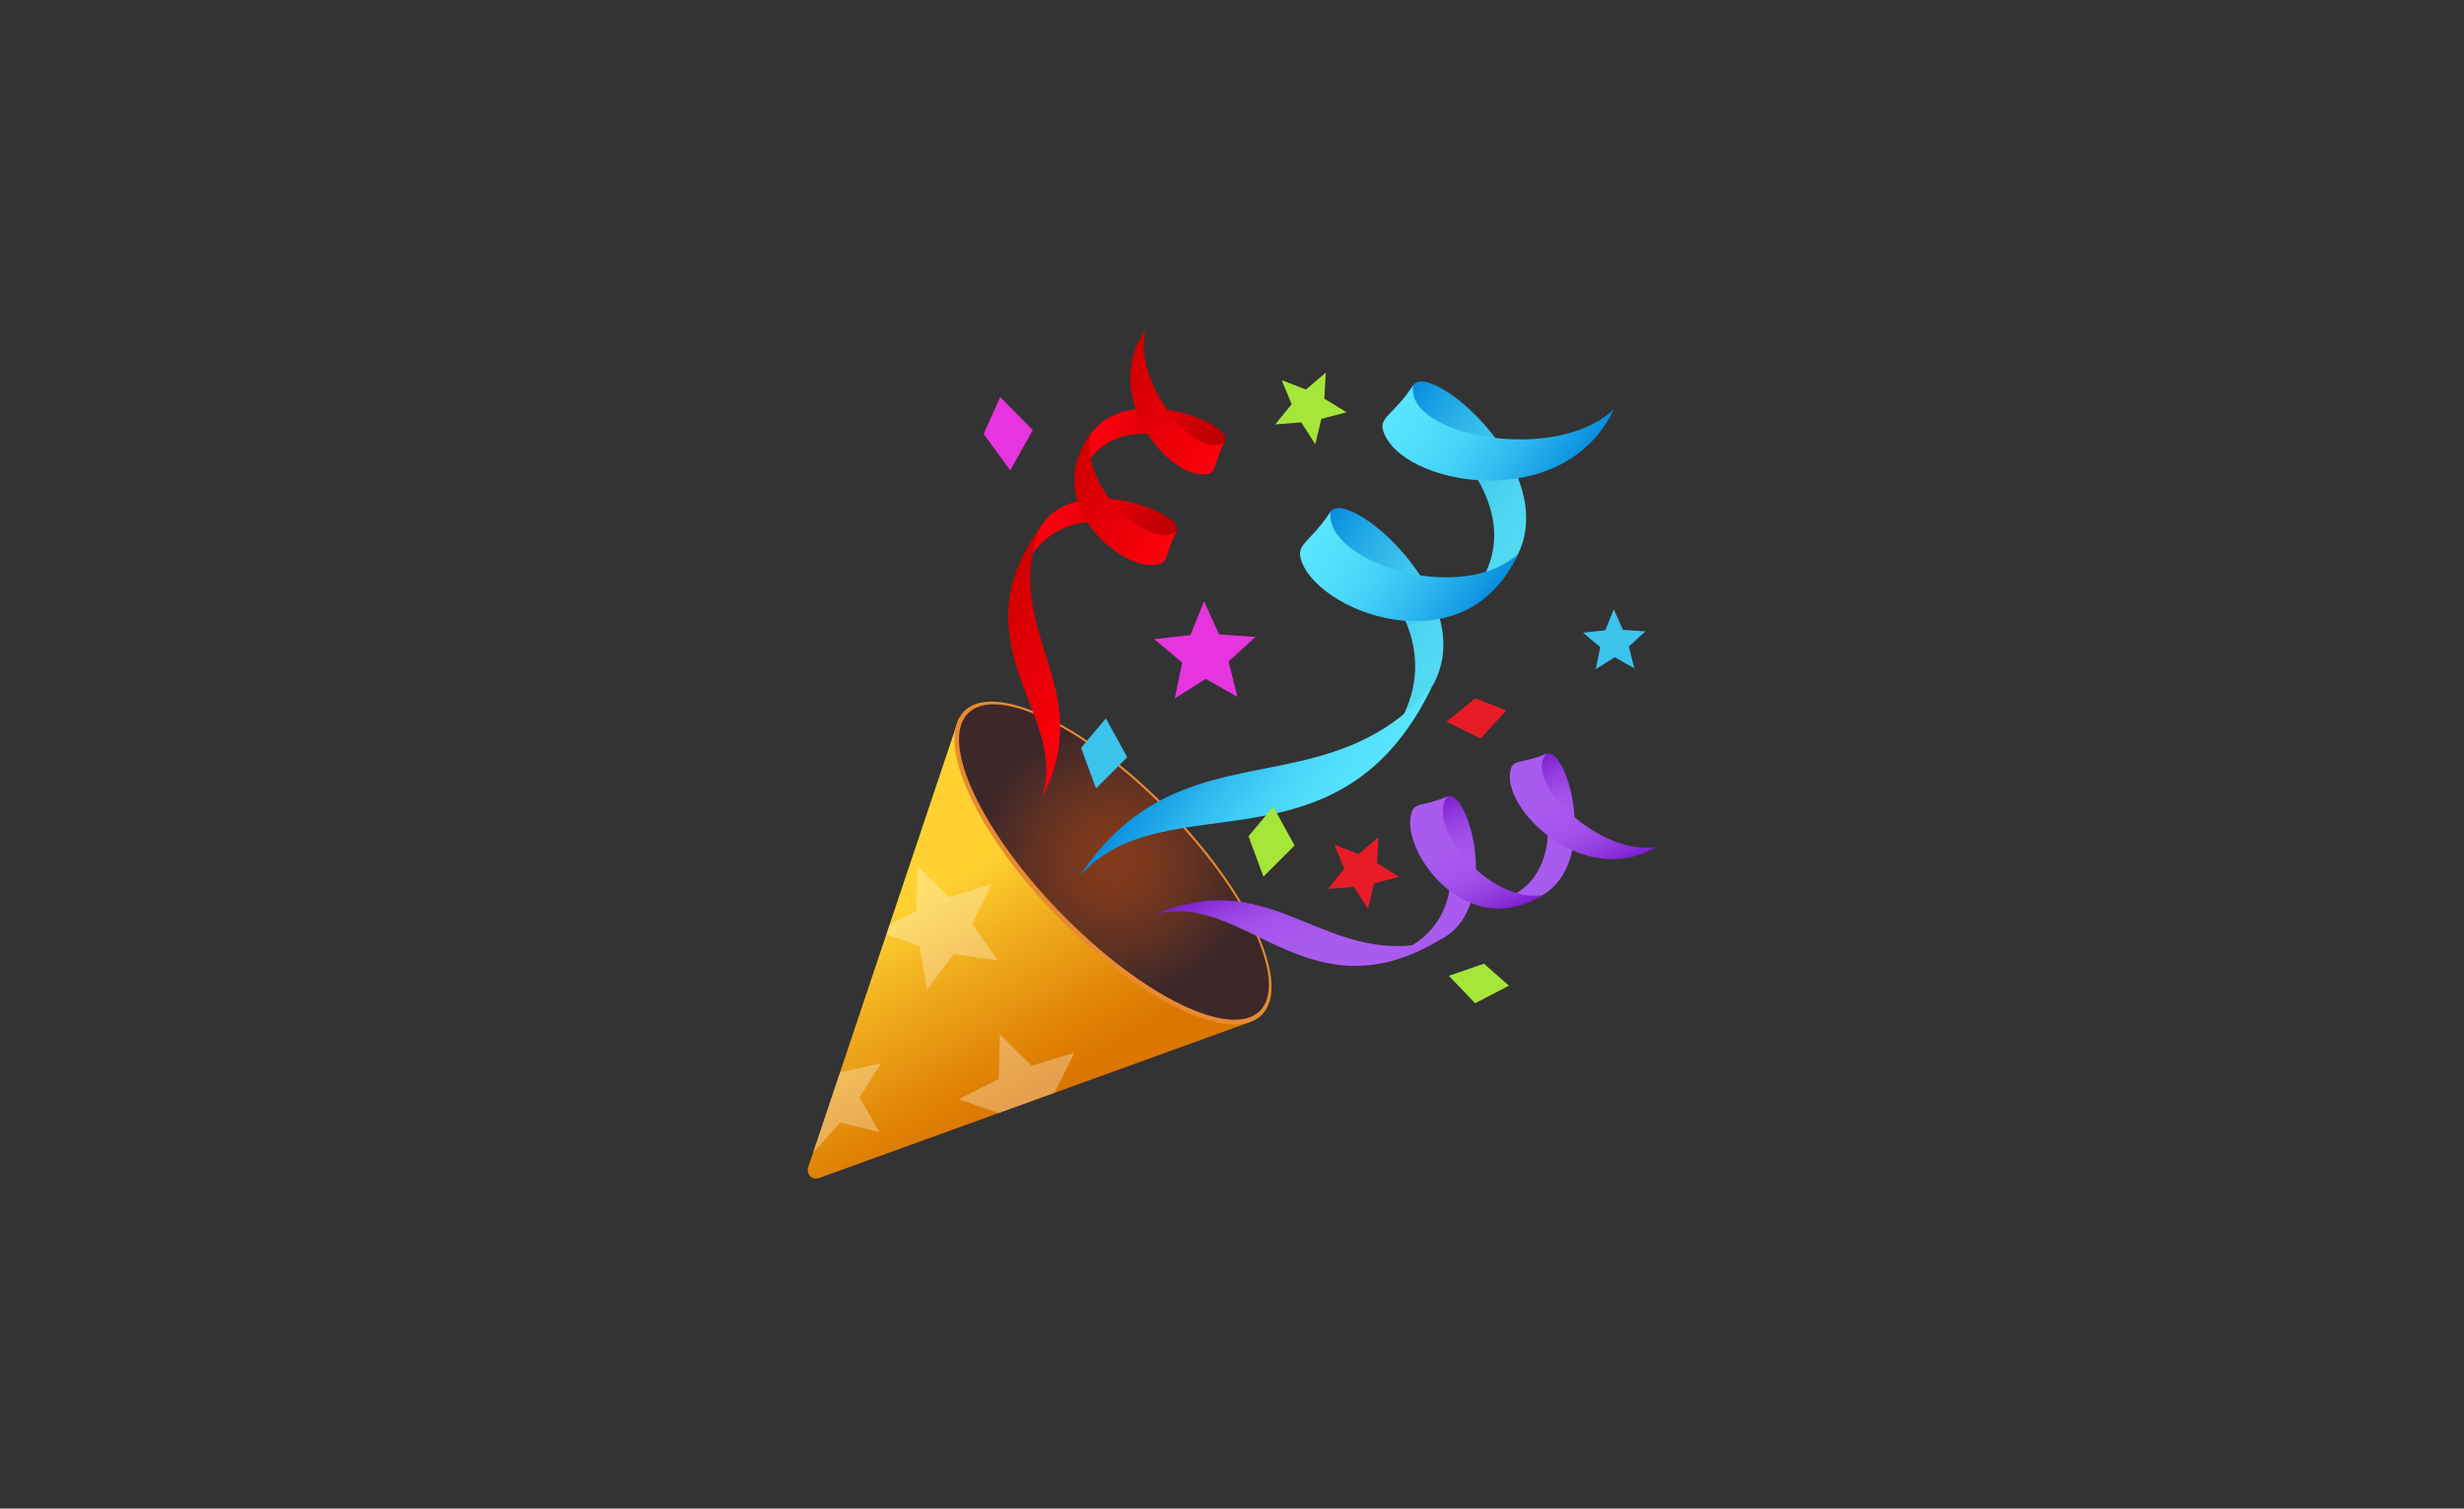 <svg width="392" height="240" viewBox="0 0 392 240" fill="none" xmlns="http://www.w3.org/2000/svg">
<rect x="0" y="0" width="392" height="240" fill="#333333" stroke="none"/>
<g clip-path="url(#clip0_218_9118)">
<path d="M152.494 114.424C152.494 114.424 152.494 114.424 128.574 185.707C128.219 186.771 129.198 187.808 130.28 187.417C198.817 162.62 198.817 162.62 198.817 162.62L152.494 114.424Z" fill="url(#paint0_linear_218_9118)"/>
<path d="M185.677 128.525C198.763 141.854 205.518 156.585 200.768 161.425C196.014 166.265 181.542 159.389 168.451 146.06C155.365 132.733 148.611 118.002 153.365 113.162C158.119 108.32 172.587 115.201 185.677 128.525Z" fill="#E88A30"/>
<path opacity="0.3" d="M147.476 157.492L146.277 150.458L140.999 148.681L141.53 147.101L145.836 144.878L145.915 137.746L151.013 142.732L157.808 140.599L154.652 146.986L158.783 152.8L151.729 151.768L147.476 157.492Z" fill="white"/>
<path opacity="0.3" d="M158.907 171.633L152.559 174.875L158.866 177.076L167.774 173.849L170.924 167.482L164.104 169.543L159.06 164.505L158.907 171.633Z" fill="white"/>
<path opacity="0.3" d="M129.357 183.374L133.706 178.565L139.912 180.127L136.753 174.56L140.159 169.142L133.65 170.578L129.357 183.374Z" fill="white"/>
<path d="M185.441 128.764C198.277 141.827 204.996 156.164 200.466 160.788C195.926 165.405 181.843 158.565 169.007 145.499C156.175 132.445 149.452 118.108 153.99 113.486C158.524 108.86 172.611 115.705 185.441 128.764Z" fill="url(#paint1_radial_218_9118)"/>
<path d="M221.418 66.452C226.163 63.903 244.541 80.117 235.01 93.293C234.338 94.228 239.533 90.559 239.211 91.522C251.723 77.617 227.725 56.948 224.84 61.288C221.708 66.007 224.548 61.734 221.418 66.452Z" fill="url(#paint2_linear_218_9118)"/>
<path d="M224.836 61.284C223.416 69.422 247.608 73.891 256.746 65.107C248.787 82.029 222.802 77.304 220.041 68.507C219.38 66.371 221.709 66.004 224.836 61.284Z" fill="url(#paint3_linear_218_9118)"/>
<path d="M208.247 86.585C212.983 84.043 232.189 99.194 222.397 115.352C221.794 116.351 226.366 110.678 226.04 111.653C238.548 97.745 214.554 77.081 211.669 81.419C208.537 86.14 211.381 81.869 208.247 86.585Z" fill="url(#paint4_linear_218_9118)"/>
<path d="M211.667 81.421C210.753 89.438 232.351 96.397 241.515 88.124C232.963 106.822 208.71 97.032 206.881 88.642C206.402 86.466 208.537 86.14 211.667 81.421Z" fill="url(#paint5_linear_218_9118)"/>
<path d="M227.772 109.326C212.958 140.077 185.07 124.009 171.698 139.458C187.988 114.915 210.335 129.209 227.772 109.326Z" fill="url(#paint6_linear_218_9118)"/>
<path d="M241.985 121.631C245.799 121.985 250.353 138.837 239.519 142.921C238.75 143.211 243.277 143.072 242.71 143.517C255.6 140.174 249.46 118.466 246.045 119.912C242.337 121.483 245.693 120.056 241.985 121.631Z" fill="url(#paint7_linear_218_9118)"/>
<path d="M246.044 119.91C242.006 124.18 254.624 136.344 263.5 134.71C252.126 141.64 238.543 128.622 240.363 122.313C240.802 120.785 242.332 121.48 246.044 119.91Z" fill="url(#paint8_linear_218_9118)"/>
<path d="M226.251 128.417C230.065 128.766 235.519 145.317 223.364 151.066C222.613 151.421 227.552 149.849 226.98 150.301C239.87 146.955 233.73 125.249 230.31 126.696C226.604 128.269 229.966 126.845 226.251 128.417Z" fill="url(#paint9_linear_218_9118)"/>
<path d="M230.313 126.696C226.62 131.097 236.72 143.722 245.412 142.401C232.99 150.152 222.424 134.803 224.631 129.101C225.203 127.623 226.6 128.269 230.313 126.696Z" fill="url(#paint10_linear_218_9118)"/>
<path d="M228.924 149.597C208.047 162.044 197.789 141.544 183.776 145.466C203.092 137.289 210.758 154.56 228.924 149.597Z" fill="url(#paint11_linear_218_9118)"/>
<path d="M192.92 73.933C192.897 70.286 177.314 64.609 172.573 74.539C172.235 75.241 172.735 70.97 172.265 71.468C176.474 59.536 196.515 67.109 194.875 70.225C193.082 73.614 194.704 70.545 192.92 73.933Z" fill="url(#paint12_linear_218_9118)"/>
<path d="M194.875 70.225C190.508 73.702 180.021 60.771 182.28 52.5C174.805 62.708 186.024 76.624 192.137 75.414C193.622 75.119 193.082 73.614 194.875 70.225Z" fill="url(#paint13_linear_218_9118)"/>
<path d="M185.22 88.275C185.198 84.637 169.976 78.125 163.55 89.173C163.15 89.859 165.04 85.303 164.57 85.816C168.775 73.879 188.822 81.453 187.175 84.567C185.387 87.958 187.004 84.889 185.22 88.275Z" fill="url(#paint14_linear_218_9118)"/>
<path d="M187.176 84.569C182.716 87.71 171.588 77.126 173.534 68.999C165.202 80.135 178.86 91.38 184.437 89.758C185.889 89.332 185.391 87.958 187.176 84.569Z" fill="url(#paint15_linear_218_9118)"/>
<path d="M165.391 84.031C151.923 102.79 170.49 114.166 165.641 127.112C174.947 109.486 159.226 100.83 165.391 84.031Z" fill="url(#paint16_linear_218_9118)"/>
<path d="M186.903 111.09L188.073 105.4L183.616 101.676L189.387 101.03L191.552 95.641L193.948 100.931L199.739 101.325L195.455 105.238L196.866 110.869L191.822 108.003L186.903 111.09Z" fill="#E635DE"/>
<path d="M253.868 106.453L254.588 102.95L251.845 100.659L255.396 100.261L256.728 96.942L258.204 100.198L261.772 100.443L259.133 102.853L260.006 106.32L256.899 104.556L253.868 106.453Z" fill="#3CC3EC"/>
<path d="M202.878 67.514L205.493 64.301L203.906 60.476L207.767 61.975L210.92 59.282L210.686 63.419L214.22 65.579L210.215 66.639L209.255 70.671L207.009 67.19L202.878 67.514Z" fill="#A6E639"/>
<path d="M211.253 141.411L213.872 138.2L212.285 134.375L216.149 135.871L219.296 133.178L219.062 137.316L222.599 139.478L218.592 140.538L217.629 144.568L215.388 141.087L211.253 141.411Z" fill="#E81C27"/>
<path d="M202.565 128.339L205.958 134.503L200.997 139.46L198.624 133.034L202.565 128.339Z" fill="#A6E639"/>
<path d="M175.934 114.289L179.327 120.454L174.371 125.416L171.992 118.987L175.934 114.289Z" fill="#3CC3EC"/>
<path d="M239.639 113.023L235.528 117.491L230.115 114.798L234.716 111.09L239.639 113.023Z" fill="#E81C27"/>
<path d="M159.125 63.16L164.307 68.419L160.716 74.838L156.486 69.026L159.125 63.16Z" fill="#E635DE"/>
<path d="M240.06 156.806L234.675 159.607L230.501 155.231L236.091 153.311L240.06 156.806Z" fill="#A6E639"/>
</g>
<defs>
<linearGradient id="paint0_linear_218_9118" x1="163.758" y1="174.743" x2="145.197" y2="143.103" gradientUnits="userSpaceOnUse">
<stop stop-color="#DB7600"/>
<stop offset="0.228" stop-color="#E18608"/>
<stop offset="0.672" stop-color="#F1AF1F"/>
<stop offset="1" stop-color="#FFD231"/>
</linearGradient>
<radialGradient id="paint1_radial_218_9118" cx="0" cy="0" r="1" gradientUnits="userSpaceOnUse" gradientTransform="translate(177.224 137.134) scale(24.875 24.875)">
<stop stop-color="#853B1B"/>
<stop offset="0.183" stop-color="#7D391D"/>
<stop offset="0.468" stop-color="#673321"/>
<stop offset="0.817" stop-color="#432928"/>
<stop offset="0.873" stop-color="#3D2729"/>
</radialGradient>
<linearGradient id="paint2_linear_218_9118" x1="243.616" y1="85.2" x2="219.57" y2="69.233" gradientUnits="userSpaceOnUse">
<stop stop-color="#53DAF2"/>
<stop offset="0.209" stop-color="#4ED5F1"/>
<stop offset="0.456" stop-color="#40C7ED"/>
<stop offset="0.722" stop-color="#28AFE7"/>
<stop offset="0.999" stop-color="#078EDE"/>
<stop offset="1" stop-color="#078EDE"/>
</linearGradient>
<linearGradient id="paint3_linear_218_9118" x1="250.082" y1="75.534" x2="225.359" y2="59.117" gradientUnits="userSpaceOnUse">
<stop stop-color="#078EDE"/>
<stop offset="0.075" stop-color="#1199E2"/>
<stop offset="0.332" stop-color="#2FBAEF"/>
<stop offset="0.578" stop-color="#45D2F8"/>
<stop offset="0.806" stop-color="#52E0FD"/>
<stop offset="1" stop-color="#57E5FF"/>
</linearGradient>
<linearGradient id="paint4_linear_218_9118" x1="230.091" y1="105.862" x2="206.049" y2="89.897" gradientUnits="userSpaceOnUse">
<stop stop-color="#53DAF2"/>
<stop offset="0.209" stop-color="#4ED5F1"/>
<stop offset="0.456" stop-color="#40C7ED"/>
<stop offset="0.722" stop-color="#28AFE7"/>
<stop offset="0.999" stop-color="#078EDE"/>
<stop offset="1" stop-color="#078EDE"/>
</linearGradient>
<linearGradient id="paint5_linear_218_9118" x1="235.689" y1="97.407" x2="211.065" y2="81.056" gradientUnits="userSpaceOnUse">
<stop stop-color="#078EDE"/>
<stop offset="0.075" stop-color="#1199E2"/>
<stop offset="0.332" stop-color="#2FBAEF"/>
<stop offset="0.578" stop-color="#45D2F8"/>
<stop offset="0.806" stop-color="#52E0FD"/>
<stop offset="1" stop-color="#57E5FF"/>
</linearGradient>
<linearGradient id="paint6_linear_218_9118" x1="212.638" y1="132.96" x2="187.223" y2="116.084" gradientUnits="userSpaceOnUse">
<stop stop-color="#57E5FF"/>
<stop offset="0.194" stop-color="#52E0FD"/>
<stop offset="0.422" stop-color="#45D2F8"/>
<stop offset="0.668" stop-color="#2FBAEF"/>
<stop offset="0.925" stop-color="#1199E2"/>
<stop offset="1" stop-color="#078EDE"/>
</linearGradient>
<linearGradient id="paint7_linear_218_9118" x1="247.806" y1="141.49" x2="239.793" y2="122.559" gradientUnits="userSpaceOnUse">
<stop offset="0.23" stop-color="#AA5BEF"/>
<stop offset="0.491" stop-color="#A858EE"/>
<stop offset="0.66" stop-color="#A250E9"/>
<stop offset="0.803" stop-color="#9641E1"/>
<stop offset="0.931" stop-color="#872CD7"/>
<stop offset="1" stop-color="#7C1DCF"/>
</linearGradient>
<linearGradient id="paint8_linear_218_9118" x1="255.446" y1="138.284" x2="247.207" y2="118.82" gradientUnits="userSpaceOnUse">
<stop stop-color="#7C1DCF"/>
<stop offset="0.069" stop-color="#872CD7"/>
<stop offset="0.197" stop-color="#9641E1"/>
<stop offset="0.34" stop-color="#A250E9"/>
<stop offset="0.509" stop-color="#A858EE"/>
<stop offset="0.77" stop-color="#AA5BEF"/>
</linearGradient>
<linearGradient id="paint9_linear_218_9118" x1="231.661" y1="148.453" x2="223.647" y2="129.522" gradientUnits="userSpaceOnUse">
<stop offset="0.23" stop-color="#AA5BEF"/>
<stop offset="0.491" stop-color="#A858EE"/>
<stop offset="0.66" stop-color="#A250E9"/>
<stop offset="0.803" stop-color="#9641E1"/>
<stop offset="0.931" stop-color="#872CD7"/>
<stop offset="1" stop-color="#7C1DCF"/>
</linearGradient>
<linearGradient id="paint10_linear_218_9118" x1="238.305" y1="145.625" x2="230.098" y2="126.236" gradientUnits="userSpaceOnUse">
<stop stop-color="#7C1DCF"/>
<stop offset="0.069" stop-color="#872CD7"/>
<stop offset="0.197" stop-color="#9641E1"/>
<stop offset="0.34" stop-color="#A250E9"/>
<stop offset="0.509" stop-color="#A858EE"/>
<stop offset="0.77" stop-color="#AA5BEF"/>
</linearGradient>
<linearGradient id="paint11_linear_218_9118" x1="210.648" y1="157.69" x2="202.177" y2="137.676" gradientUnits="userSpaceOnUse">
<stop offset="0.23" stop-color="#AA5BEF"/>
<stop offset="0.491" stop-color="#A858EE"/>
<stop offset="0.66" stop-color="#A250E9"/>
<stop offset="0.803" stop-color="#9641E1"/>
<stop offset="0.931" stop-color="#872CD7"/>
<stop offset="1" stop-color="#7C1DCF"/>
</linearGradient>
<linearGradient id="paint12_linear_218_9118" x1="174.595" y1="66.811" x2="191.867" y2="75.93" gradientUnits="userSpaceOnUse">
<stop stop-color="#FF000E"/>
<stop offset="1" stop-color="#B80000"/>
</linearGradient>
<linearGradient id="paint13_linear_218_9118" x1="178.244" y1="59.836" x2="196.002" y2="69.212" gradientUnits="userSpaceOnUse">
<stop stop-color="#CF0000"/>
<stop offset="1" stop-color="#FF000E"/>
</linearGradient>
<linearGradient id="paint14_linear_218_9118" x1="166.7" y1="81.539" x2="183.966" y2="90.655" gradientUnits="userSpaceOnUse">
<stop stop-color="#FF000E"/>
<stop offset="1" stop-color="#B80000"/>
</linearGradient>
<linearGradient id="paint15_linear_218_9118" x1="169.908" y1="75.469" x2="187.596" y2="84.808" gradientUnits="userSpaceOnUse">
<stop stop-color="#CF0000"/>
<stop offset="1" stop-color="#FF000E"/>
</linearGradient>
<linearGradient id="paint16_linear_218_9118" x1="156.25" y1="100.678" x2="174.509" y2="110.318" gradientUnits="userSpaceOnUse">
<stop stop-color="#CF0000"/>
<stop offset="1" stop-color="#FF000E"/>
</linearGradient>
<clipPath id="clip0_218_9118">
<rect width="392" height="240" rx="24" fill="white"/>
</clipPath>
</defs>
</svg>
